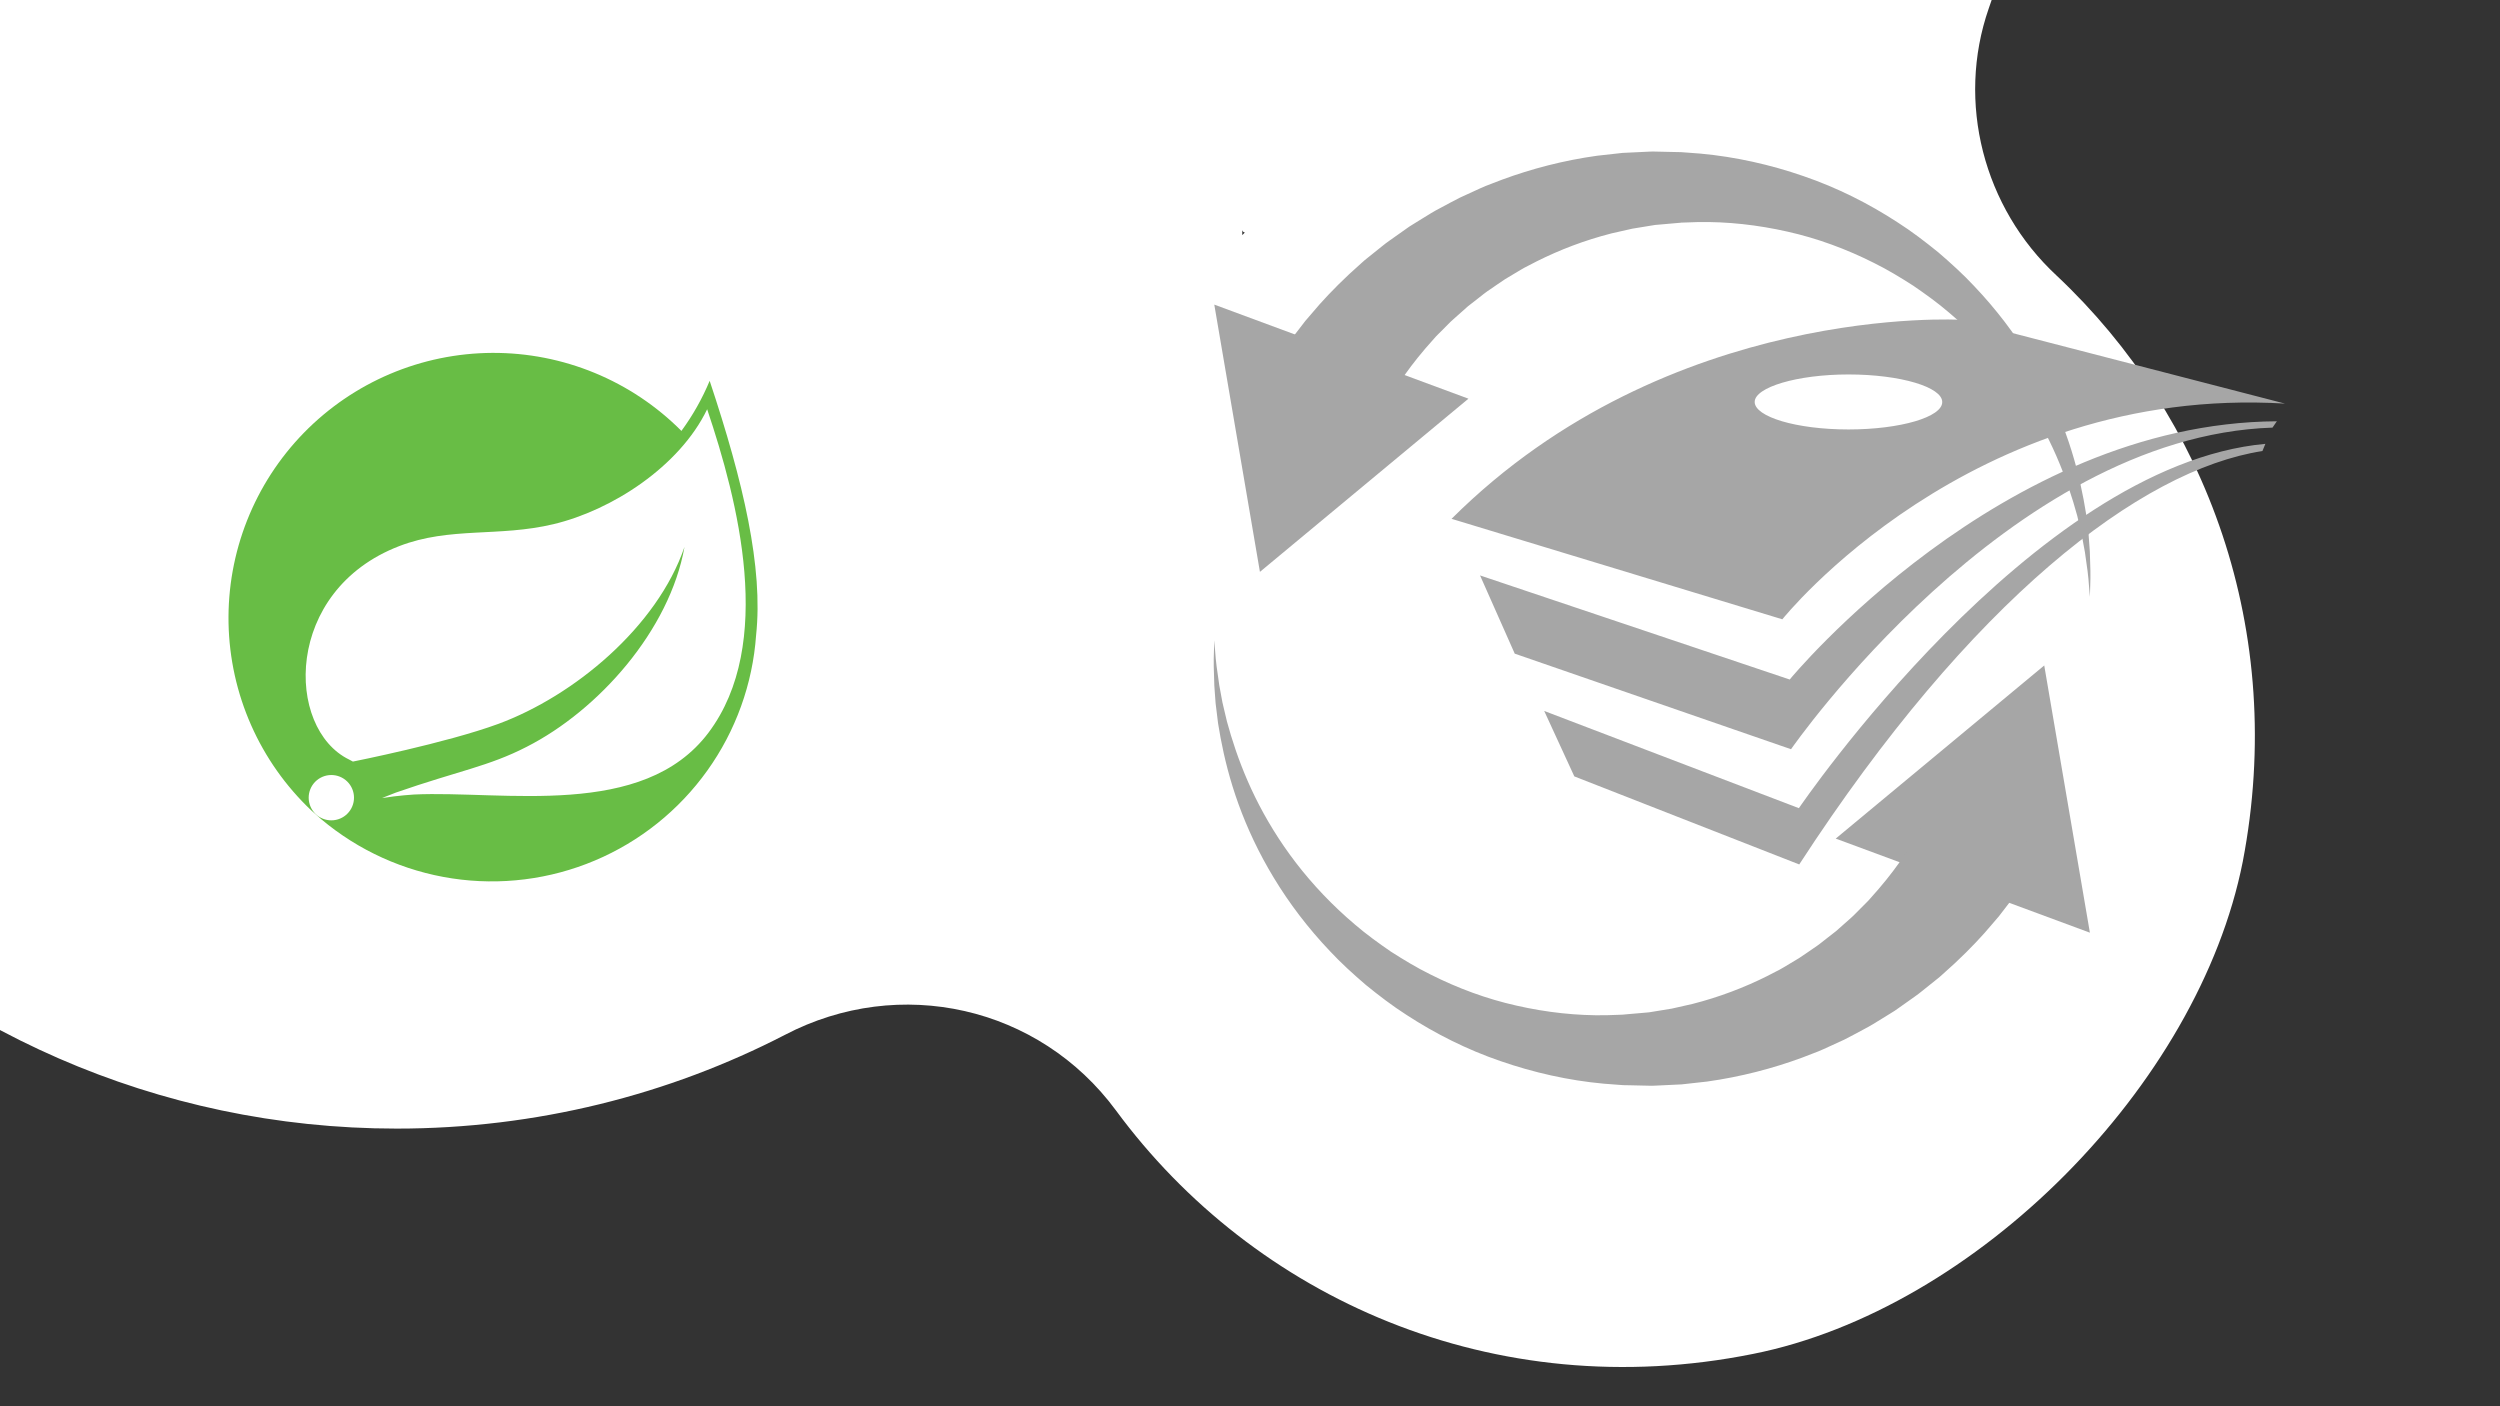 <svg xmlns="http://www.w3.org/2000/svg" xmlns:xlink="http://www.w3.org/1999/xlink" width="3840" zoomAndPan="magnify" viewBox="0 0 2880 1620" height="2160" preserveAspectRatio="xMidYMid meet" version="1.0"><rect x="0" y="0" width="2880" height="1620" fill="#333333" stroke="none"/><defs><clipPath id="id1"><path d="M 0 0 L 2598 0 L 2598 1575 L 0 1575 Z M 0 0 " clip-rule="nonzero"/></clipPath><clipPath id="id2"><path d="M 2291.027 9.738 C 2312.039 -48.781 2322.547 -113.301 2321.043 -179.32 C 2318.043 -471.914 2082.422 -711.992 1792.773 -725.496 C 1621.688 -732.996 1465.605 -660.973 1359.051 -545.438 C 1261.504 -438.902 1099.418 -422.398 977.855 -498.922 C 814.273 -602.457 617.672 -657.973 409.066 -647.469 C -89.188 -623.461 -492.895 -219.836 -516.906 278.324 C -543.922 838.004 -96.691 1300.148 457.09 1300.148 C 617.672 1300.148 770.75 1261.137 904.32 1192.117 C 1036.387 1123.094 1196.969 1159.105 1285.516 1279.145 C 1444.598 1495.211 1720.738 1619.754 2019.391 1559.734 C 2276.02 1508.719 2532.652 1250.633 2583.68 992.551 C 2634.703 726.969 2541.656 479.391 2369.07 317.336 C 2285.027 239.312 2253.508 117.773 2291.027 9.738 Z M 1434.09 267.82 C 1432.59 269.32 1432.59 269.32 1431.09 270.82 C 1431.09 269.32 1431.09 267.82 1431.09 264.82 C 1431.09 266.32 1432.59 267.82 1434.09 267.82 Z M 1434.09 267.82 " clip-rule="nonzero"/></clipPath><clipPath id="id3"><path d="M 1672 368 L 2633 368 L 2633 995.438 L 1672 995.438 Z M 1672 368 " clip-rule="nonzero"/></clipPath><clipPath id="id4"><path d="M 1469 174.555 L 2409 174.555 L 2409 688 L 1469 688 Z M 1469 174.555 " clip-rule="nonzero"/></clipPath><clipPath id="id5"><path d="M 1398 737 L 2337 737 L 2337 1250.805 L 1398 1250.805 Z M 1398 737 " clip-rule="nonzero"/></clipPath></defs><g clip-path="url(#id1)"><g clip-path="url(#id2)"><path fill="rgb(100%, 100%, 100%)" d="M 0 0 L 0 1619.754 L 2634.703 1619.754 L 2634.703 0 Z M 0 0 " fill-opacity="1" fill-rule="nonzero"/></g></g><g clip-path="url(#id3)"><path fill="rgb(65.099%, 65.099%, 65.099%)" d="M 2618.012 492.484 L 2622.918 485.316 C 2304.629 487.207 2061.754 782.812 2061.754 782.812 L 1705 662.887 L 1744.98 753.008 L 2063.27 863.105 C 2063.27 863.105 2312.91 502.656 2618.012 492.605 Z M 2632.34 464.945 L 2259.383 368.438 C 2259.383 368.438 1922.727 348.066 1672.188 597.68 L 2053.25 713.438 C 2053.25 713.438 2269.176 443.074 2632.34 464.945 Z M 2021.398 463.055 C 2021.398 446.105 2070.426 431.375 2129.414 431.375 C 2189.754 431.375 2237.434 446.074 2237.434 463.055 C 2237.809 480.395 2189.156 494.734 2129.414 494.734 C 2069.074 494.734 2021.398 480.035 2021.398 463.055 Z M 2606.312 519.605 L 2609.703 511.312 C 2340.859 535.836 2072.316 931.012 2072.316 931.012 L 1778.914 819.008 L 1813.617 894.41 L 2072.707 995.84 C 2270.691 691.34 2465.664 541.34 2606.34 519.59 Z M 2606.312 519.605 " fill-opacity="1" fill-rule="nonzero"/></g><path fill="rgb(65.099%, 65.099%, 65.099%)" d="M 1451.434 658.785 L 1398.855 350.91 L 1691.637 459.289 L 1451.434 658.785 L 1398.855 350.91 L 1691.637 459.289 L 1451.434 658.785 " fill-opacity="1" fill-rule="nonzero"/><g clip-path="url(#id4)"><path fill="rgb(65.099%, 65.099%, 65.099%)" d="M 2407.559 687.676 C 2407.559 687.676 2407.164 682.953 2406.449 674.066 C 2405.934 665.176 2404.305 652.238 2401.809 635.969 C 2401.055 631.918 2400.262 627.633 2399.426 623.148 C 2399.031 620.926 2398.594 618.625 2398.199 616.285 C 2397.641 613.98 2397.086 611.602 2396.492 609.18 C 2395.34 604.34 2394.191 599.34 2392.961 594.141 C 2391.453 589.02 2389.945 583.703 2388.359 578.188 C 2381.734 556.359 2372.809 532.191 2360.551 507.191 C 2348.254 482.23 2332.664 456.395 2313.422 431.352 C 2294.184 406.352 2271.332 382.105 2245.348 360.16 C 2232.457 349.086 2218.453 338.969 2204.133 329.164 C 2189.492 319.758 2174.5 310.633 2158.711 302.855 C 2127.25 286.98 2093.691 274.559 2059.258 266.859 C 2024.863 259.07 1989.875 255.176 1955.559 255.828 C 1951.277 255.984 1946.992 256.125 1942.746 256.281 L 1936.359 256.48 L 1935.965 256.492 C 1938.461 256.465 1936.441 256.512 1936.875 256.512 L 1936.004 256.59 L 1934.258 256.742 L 1930.805 257.039 C 1926.203 257.441 1921.602 257.844 1917 258.25 L 1910.137 258.852 L 1906.688 259.145 C 1905.617 259.273 1904.703 259.469 1903.711 259.629 C 1895.898 260.914 1888.121 262.168 1880.426 263.438 C 1872.453 265.242 1864.559 267.02 1856.703 268.805 C 1825.523 276.742 1796.602 287.891 1770.621 300.91 C 1767.406 302.574 1764.191 304.242 1761.02 305.871 C 1757.848 307.535 1754.633 309.043 1751.656 310.949 C 1745.629 314.562 1739.715 318.133 1733.844 321.625 C 1728.172 325.316 1722.738 329.242 1717.305 332.895 C 1711.828 336.426 1706.832 340.516 1701.91 344.402 C 1699.41 346.348 1696.992 348.254 1694.574 350.117 C 1693.344 351.07 1692.152 351.984 1690.961 352.938 L 1687.59 355.953 C 1683.109 359.922 1678.742 363.809 1674.5 367.578 C 1670.176 371.27 1666.484 375.477 1662.637 379.207 C 1660.734 381.113 1658.871 382.977 1657.004 384.801 C 1655.141 386.629 1653.355 388.492 1651.73 390.438 C 1638.16 405.398 1627.293 419.168 1618.961 430.875 C 1614.914 436.828 1611.305 442.105 1608.133 446.711 C 1605.277 451.473 1602.855 455.52 1600.871 458.816 C 1596.906 465.402 1594.844 468.895 1594.844 468.895 L 1593.215 471.555 C 1574.293 503.102 1533.312 513.34 1501.777 494.371 C 1470.199 475.402 1460.004 434.41 1478.965 402.859 C 1480.156 400.836 1481.547 398.812 1482.934 396.945 C 1482.934 396.945 1486.188 392.621 1492.336 384.523 C 1495.43 380.516 1499.16 375.516 1503.68 369.762 C 1508.48 364.207 1513.957 357.816 1520.105 350.672 C 1532.641 336.664 1548.668 320.355 1568.262 303.172 C 1570.645 300.949 1573.184 298.805 1575.84 296.742 C 1578.457 294.641 1581.117 292.496 1583.812 290.352 C 1589.25 286.105 1594.605 281.426 1600.594 277.258 C 1606.543 273.051 1612.652 268.727 1618.883 264.324 C 1620.43 263.242 1621.977 262.137 1623.562 261.023 C 1625.23 260 1626.855 258.973 1628.523 257.938 C 1631.855 255.891 1635.188 253.816 1638.559 251.719 C 1645.344 247.555 1652.164 243.195 1659.582 239.445 C 1666.883 235.566 1674.223 231.477 1681.879 227.664 C 1689.652 224.109 1697.508 220.5 1705.52 216.824 C 1709.488 214.922 1713.652 213.398 1717.859 211.789 C 1722.023 210.191 1726.188 208.578 1730.434 206.953 C 1764.352 194.441 1801.246 184.785 1839.883 179.406 C 1849.602 178.336 1859.359 177.25 1869.16 176.148 C 1879.434 175.668 1889.75 175.172 1900.141 174.676 C 1901.41 174.645 1902.801 174.555 1903.988 174.555 L 1907.402 174.633 L 1914.305 174.785 C 1918.906 174.895 1923.547 174.984 1928.148 175.098 L 1936.441 175.266 L 1944.016 175.824 C 1949.016 176.195 1954.055 176.586 1959.09 176.969 C 1999.355 180.676 2039.582 189.695 2077.941 203 C 2116.422 216.191 2152.758 234.484 2185.844 256.047 C 2202.504 266.66 2218.016 278.605 2232.934 290.711 C 2247.531 303.25 2261.574 315.988 2274.27 329.602 C 2299.895 356.547 2321.438 385.199 2338.93 414.012 C 2356.387 442.82 2369.754 471.711 2379.633 499.055 C 2389.551 526.477 2395.977 552.312 2400.301 575.328 C 2401.293 581.082 2402.242 586.68 2403.195 592.035 C 2403.832 597.473 2404.465 602.711 2405.102 607.711 C 2405.418 610.211 2405.695 612.672 2406.012 615.094 C 2406.172 617.473 2406.371 619.855 2406.527 622.156 C 2406.844 626.762 2407.164 631.164 2407.48 635.332 C 2408.195 652.078 2408.391 665.137 2407.957 674.023 C 2407.68 682.914 2407.559 687.676 2407.559 687.676 " fill-opacity="1" fill-rule="nonzero"/></g><path fill="rgb(65.099%, 65.099%, 65.099%)" d="M 2354.957 766.609 L 2407.559 1074.445 L 2114.758 966.066 L 2354.957 766.609 L 2407.559 1074.445 L 2114.758 966.066 L 2354.957 766.609 " fill-opacity="1" fill-rule="nonzero"/><g clip-path="url(#id5)"><path fill="rgb(65.099%, 65.099%, 65.099%)" d="M 1398.855 737.68 C 1398.855 737.68 1399.227 742.402 1399.938 751.293 C 1400.465 760.18 1402.09 773.156 1404.602 789.387 C 1405.348 793.477 1406.121 797.723 1406.957 802.207 C 1407.359 804.469 1407.797 806.73 1408.227 809.07 C 1408.77 811.414 1409.328 813.754 1409.887 816.176 C 1411.031 820.977 1412.227 826.016 1413.453 831.215 C 1414.941 836.375 1416.457 841.691 1418.039 847.168 C 1424.672 868.996 1433.582 893.125 1445.867 918.164 C 1458.141 943.129 1473.73 968.961 1492.969 994.004 C 1512.211 1019.043 1535.059 1043.25 1561.043 1065.195 C 1573.938 1076.27 1587.941 1086.391 1602.262 1096.23 C 1616.898 1105.598 1631.895 1114.723 1647.723 1122.504 C 1679.141 1138.375 1712.664 1150.797 1747.137 1158.496 C 1781.527 1166.312 1816.52 1170.203 1850.832 1169.527 C 1855.117 1169.371 1859.363 1169.211 1863.645 1169.094 L 1869.992 1168.855 L 1870.43 1168.855 C 1867.93 1168.895 1869.992 1168.855 1869.516 1168.855 L 1872.137 1168.617 L 1875.586 1168.297 L 1889.391 1167.109 L 1896.254 1166.512 L 1899.668 1166.195 C 1900.777 1166.117 1901.688 1165.879 1902.68 1165.719 C 1910.496 1164.449 1918.23 1163.18 1925.969 1161.91 C 1933.941 1160.125 1941.836 1158.336 1949.691 1156.551 C 1980.871 1148.613 2009.789 1137.465 2035.773 1124.445 C 2038.988 1122.781 2042.199 1121.113 2045.375 1119.484 C 2048.547 1117.859 2051.762 1116.312 2054.734 1114.406 C 2060.766 1110.797 2066.676 1107.223 2072.547 1103.73 C 2078.258 1100.039 2083.656 1096.113 2089.09 1092.461 C 2094.562 1088.93 2099.562 1084.84 2104.48 1080.953 C 2106.941 1079.008 2109.402 1077.102 2111.82 1075.238 C 2113.051 1074.285 2114.242 1073.332 2115.43 1072.422 L 2118.801 1069.402 C 2123.285 1065.438 2127.648 1061.547 2131.934 1057.777 C 2136.219 1054.047 2139.906 1049.879 2143.754 1046.148 C 2145.66 1044.242 2147.562 1042.379 2149.387 1040.516 C 2151.254 1038.727 2153.039 1036.863 2154.664 1034.918 C 2168.23 1019.957 2179.102 1006.188 2187.43 994.48 C 2191.477 988.527 2195.129 983.25 2198.262 978.645 C 2201.117 973.883 2203.539 969.797 2205.52 966.543 C 2209.449 959.953 2211.551 956.461 2211.551 956.461 L 2213.137 953.801 C 2232.141 922.254 2273.078 912.055 2304.617 930.984 C 2336.195 949.953 2346.387 990.906 2327.465 1022.496 C 2326.195 1024.52 2324.848 1026.543 2323.461 1028.41 C 2323.461 1028.41 2320.168 1032.734 2314.059 1040.832 C 2310.965 1044.84 2307.273 1049.84 2302.711 1055.594 C 2297.953 1061.148 2292.438 1067.539 2286.289 1074.684 C 2273.754 1088.73 2257.727 1105 2238.129 1122.184 C 2235.75 1124.445 2233.211 1126.551 2230.551 1128.613 C 2227.934 1130.719 2225.277 1132.859 2222.578 1135.004 C 2217.105 1139.25 2211.789 1143.934 2205.797 1148.098 C 2199.887 1152.305 2193.777 1156.633 2187.512 1161.035 C 2185.965 1162.148 2184.375 1163.219 2182.828 1164.328 C 2181.203 1165.363 2179.535 1166.395 2177.871 1167.426 C 2174.578 1169.449 2171.207 1171.551 2167.836 1173.617 C 2161.051 1177.824 2154.227 1182.148 2146.809 1185.918 C 2139.512 1189.77 2132.172 1193.895 2124.516 1197.703 C 2116.777 1201.238 2108.887 1204.848 2100.871 1208.539 C 2096.906 1210.445 2092.699 1211.953 2088.535 1213.578 C 2084.371 1215.164 2080.203 1216.754 2075.961 1218.422 C 2042.082 1230.922 2005.148 1240.562 1966.512 1245.961 C 1956.832 1247.031 1947.031 1248.105 1937.234 1249.215 C 1926.961 1249.691 1916.645 1250.168 1906.25 1250.684 C 1904.98 1250.723 1903.594 1250.805 1902.402 1250.805 L 1898.992 1250.723 L 1892.09 1250.566 C 1887.488 1250.484 1882.887 1250.367 1878.246 1250.246 L 1869.914 1250.09 L 1862.375 1249.531 C 1857.379 1249.176 1852.34 1248.777 1847.301 1248.383 C 1807.035 1244.691 1766.812 1235.645 1728.449 1222.348 C 1690.012 1209.172 1653.633 1190.879 1620.547 1169.332 C 1603.887 1158.695 1588.375 1146.75 1573.461 1134.645 C 1558.863 1122.105 1544.82 1109.367 1532.125 1095.754 C 1506.539 1068.848 1484.918 1040.156 1467.504 1011.344 C 1449.988 982.535 1436.648 953.645 1426.73 926.301 C 1416.828 898.879 1410.43 873.043 1406.105 850.027 C 1405.113 844.273 1404.152 838.676 1403.223 833.32 C 1402.555 827.883 1401.902 822.645 1401.301 817.645 C 1400.992 815.145 1400.684 812.684 1400.391 810.301 C 1400.203 807.883 1400.047 805.5 1399.859 803.199 C 1399.535 798.594 1399.227 794.191 1398.914 790.023 C 1398.188 773.316 1398 760.219 1398.434 751.332 C 1398.699 742.441 1398.855 737.68 1398.855 737.68 " fill-opacity="1" fill-rule="nonzero"/></g><path fill="rgb(40.779%, 74.12%, 27.06%)" d="M 817.531 438.715 C 808.973 459.238 798.129 478.469 785 496.418 C 781.441 492.844 777.797 489.359 774.062 485.965 C 770.332 482.57 766.52 479.273 762.621 476.066 C 758.727 472.863 754.754 469.758 750.707 466.75 C 746.656 463.742 742.535 460.836 738.344 458.031 C 734.148 455.23 729.887 452.531 725.562 449.938 C 721.234 447.348 716.848 444.863 712.395 442.488 C 707.945 440.113 703.441 437.848 698.879 435.699 C 694.316 433.547 689.703 431.508 685.039 429.586 C 680.379 427.664 675.668 425.855 670.918 424.168 C 666.164 422.477 661.371 420.906 656.543 419.453 C 651.711 418 646.848 416.668 641.953 415.457 C 637.055 414.246 632.133 413.156 627.184 412.188 C 622.23 411.223 617.262 410.379 612.27 409.656 C 607.277 408.934 602.27 408.336 597.246 407.863 C 592.227 407.391 587.195 407.043 582.156 406.82 C 577.117 406.594 572.074 406.496 567.031 406.523 C 561.988 406.551 556.945 406.699 551.91 406.977 C 546.875 407.25 541.848 407.652 536.828 408.176 C 531.812 408.703 526.812 409.352 521.828 410.121 C 516.844 410.895 511.883 411.793 506.941 412.809 C 502 413.828 497.09 414.969 492.207 416.23 C 487.32 417.492 482.473 418.875 477.656 420.375 C 472.844 421.879 468.066 423.5 463.332 425.238 C 458.598 426.977 453.91 428.832 449.266 430.805 C 444.621 432.773 440.031 434.859 435.492 437.059 C 430.953 439.258 426.469 441.566 422.043 443.988 C 417.617 446.406 413.258 448.938 408.957 451.574 C 404.656 454.211 400.426 456.953 396.262 459.801 C 392.098 462.645 388.004 465.594 383.988 468.645 C 379.969 471.691 376.031 474.84 372.168 478.086 C 368.305 481.328 364.527 484.668 360.828 488.098 C 357.133 491.531 353.523 495.051 350 498.664 C 346.48 502.273 343.047 505.969 339.711 509.75 C 336.371 513.531 333.129 517.391 329.98 521.332 C 326.832 525.273 323.785 529.293 320.836 533.383 C 317.887 537.477 315.039 541.641 312.297 545.871 C 309.555 550.105 306.922 554.406 304.391 558.77 C 301.863 563.133 299.441 567.559 297.133 572.039 C 294.82 576.523 292.625 581.062 290.539 585.656 C 288.453 590.25 286.484 594.891 284.629 599.582 C 282.773 604.273 281.035 609.004 279.414 613.781 C 277.793 618.559 276.293 623.371 274.91 628.223 C 273.527 633.074 272.266 637.957 271.125 642.871 C 269.984 647.785 268.969 652.723 268.07 657.688 C 267.176 662.648 266.402 667.633 265.754 672.637 C 265.105 677.637 264.582 682.652 264.184 687.68 C 263.781 692.707 263.508 697.742 263.355 702.785 C 263.207 707.828 263.18 712.871 263.277 717.914 C 263.379 722.957 263.602 727.992 263.949 733.027 C 264.301 738.059 264.773 743.078 265.371 748.086 C 265.969 753.094 266.691 758.086 267.535 763.059 C 268.379 768.031 269.348 772.98 270.438 777.906 C 271.527 782.828 272.738 787.727 274.07 792.59 C 275.402 797.453 276.855 802.285 278.426 807.078 C 280 811.867 281.688 816.621 283.496 821.328 C 285.305 826.039 287.227 830.699 289.266 835.312 C 291.305 839.926 293.453 844.488 295.719 848.996 C 297.984 853.504 300.359 857.953 302.844 862.34 C 305.328 866.73 307.918 871.055 310.617 875.316 C 313.316 879.578 316.121 883.77 319.027 887.891 C 321.934 892.016 324.941 896.062 328.047 900.035 C 331.156 904.008 334.359 907.902 337.66 911.719 C 340.961 915.531 344.352 919.262 347.836 922.91 C 351.324 926.555 354.895 930.113 358.559 933.582 L 369.844 943.547 C 372.516 945.801 375.23 948.008 377.98 950.168 C 380.73 952.328 383.52 954.441 386.344 956.504 C 389.164 958.57 392.023 960.586 394.918 962.551 C 397.809 964.52 400.734 966.434 403.691 968.301 C 406.652 970.168 409.641 971.98 412.66 973.746 C 415.684 975.508 418.734 977.219 421.812 978.879 C 424.895 980.535 428 982.141 431.137 983.691 C 434.27 985.242 437.43 986.742 440.617 988.184 C 443.805 989.625 447.016 991.016 450.246 992.348 C 453.48 993.68 456.738 994.957 460.016 996.176 C 463.293 997.398 466.594 998.562 469.91 999.668 C 473.227 1000.777 476.562 1001.824 479.918 1002.816 C 483.273 1003.812 486.641 1004.746 490.027 1005.621 C 493.414 1006.5 496.816 1007.316 500.23 1008.078 C 503.645 1008.836 507.07 1009.539 510.508 1010.18 C 513.945 1010.82 517.395 1011.402 520.855 1011.926 C 524.312 1012.449 527.777 1012.914 531.254 1013.32 C 534.727 1013.723 538.207 1014.066 541.695 1014.352 C 545.18 1014.637 548.672 1014.863 552.164 1015.027 C 555.66 1015.191 559.152 1015.297 562.652 1015.34 C 566.148 1015.387 569.645 1015.371 573.145 1015.293 C 576.641 1015.219 580.137 1015.082 583.629 1014.887 C 587.121 1014.691 590.609 1014.434 594.09 1014.117 C 597.574 1013.805 601.051 1013.426 604.523 1012.992 C 607.992 1012.559 611.457 1012.062 614.91 1011.508 C 618.363 1010.953 621.805 1010.34 625.238 1009.668 C 628.672 1008.996 632.09 1008.262 635.5 1007.473 C 638.906 1006.684 642.297 1005.836 645.676 1004.926 C 649.055 1004.02 652.418 1003.055 655.762 1002.035 C 659.105 1001.012 662.434 999.93 665.742 998.793 C 669.051 997.656 672.336 996.465 675.605 995.215 C 678.871 993.965 682.117 992.66 685.336 991.297 C 688.559 989.938 691.758 988.52 694.93 987.051 C 698.105 985.578 701.25 984.055 704.371 982.473 C 707.492 980.895 710.586 979.262 713.652 977.574 C 716.715 975.891 719.75 974.152 722.758 972.363 C 725.762 970.57 728.734 968.73 731.676 966.84 C 734.617 964.945 737.527 963.004 740.402 961.012 C 743.277 959.02 746.117 956.977 748.922 954.887 C 751.727 952.797 754.496 950.66 757.227 948.477 C 759.957 946.289 762.648 944.059 765.305 941.781 C 767.961 939.504 770.574 937.18 773.148 934.812 C 775.723 932.445 778.258 930.035 780.75 927.582 C 783.242 925.125 785.691 922.629 788.098 920.09 C 790.504 917.551 792.863 914.973 795.18 912.352 C 797.5 909.73 799.77 907.074 801.996 904.375 C 804.223 901.676 806.402 898.941 808.535 896.168 C 810.664 893.395 812.75 890.586 814.785 887.742 C 816.82 884.898 818.805 882.02 820.742 879.105 C 822.68 876.191 824.566 873.246 826.398 870.27 C 828.234 867.293 830.02 864.285 831.75 861.246 C 833.484 858.207 835.16 855.137 836.789 852.039 C 838.414 848.945 839.988 845.82 841.508 842.668 C 843.023 839.52 844.488 836.344 845.898 833.141 C 847.309 829.941 848.664 826.715 849.961 823.469 C 851.262 820.219 852.504 816.953 853.691 813.66 C 854.879 810.371 856.008 807.062 857.078 803.73 C 858.152 800.402 859.168 797.055 860.125 793.691 C 861.082 790.328 861.984 786.949 862.824 783.551 C 863.664 780.156 864.449 776.75 865.172 773.328 C 865.898 769.906 866.562 766.473 867.168 763.027 C 867.777 759.582 868.324 756.125 868.809 752.664 C 869.297 749.199 869.727 745.727 870.094 742.25 C 870.461 738.773 870.77 735.289 871.02 731.801 C 879.344 654.059 856.52 555.668 817.543 438.723 Z M 401.996 935.352 C 401.457 936.02 400.887 936.656 400.285 937.262 C 399.688 937.871 399.059 938.449 398.398 938.996 C 397.742 939.543 397.059 940.059 396.352 940.539 C 395.645 941.02 394.914 941.461 394.16 941.871 C 393.41 942.277 392.641 942.648 391.852 942.98 C 391.062 943.316 390.262 943.609 389.445 943.863 C 388.629 944.117 387.801 944.328 386.961 944.5 C 386.125 944.672 385.281 944.805 384.43 944.895 C 383.578 944.984 382.727 945.031 381.871 945.035 C 381.016 945.043 380.16 945.008 379.309 944.926 C 378.457 944.848 377.613 944.73 376.773 944.566 C 375.934 944.406 375.102 944.203 374.281 943.961 C 373.461 943.719 372.656 943.438 371.863 943.113 C 371.07 942.793 370.297 942.43 369.539 942.031 C 368.781 941.637 368.047 941.199 367.332 940.73 C 366.617 940.258 365.93 939.754 365.266 939.215 C 364.598 938.68 363.961 938.109 363.355 937.508 C 362.746 936.906 362.168 936.277 361.621 935.617 C 361.074 934.961 360.562 934.277 360.082 933.57 C 359.602 932.863 359.156 932.133 358.75 931.379 C 358.34 930.629 357.973 929.859 357.641 929.07 C 357.309 928.281 357.016 927.48 356.762 926.66 C 356.508 925.844 356.293 925.02 356.121 924.18 C 355.949 923.344 355.82 922.496 355.73 921.648 C 355.641 920.797 355.594 919.941 355.59 919.086 C 355.582 918.234 355.621 917.379 355.699 916.527 C 355.777 915.676 355.898 914.828 356.059 913.988 C 356.223 913.148 356.422 912.32 356.668 911.5 C 356.91 910.68 357.191 909.875 357.516 909.082 C 357.84 908.289 358.199 907.516 358.598 906.758 C 358.996 906 359.43 905.266 359.902 904.551 C 360.371 903.836 360.879 903.148 361.418 902.484 C 361.957 901.82 362.523 901.184 363.125 900.574 C 363.727 899.965 364.355 899.387 365.016 898.84 C 365.672 898.297 366.355 897.781 367.066 897.305 C 367.773 896.824 368.504 896.379 369.254 895.973 C 370.008 895.566 370.777 895.195 371.566 894.863 C 372.355 894.531 373.156 894.238 373.973 893.984 C 374.793 893.73 375.617 893.52 376.457 893.348 C 377.293 893.176 378.141 893.047 378.988 892.957 C 379.84 892.867 380.695 892.82 381.551 892.816 C 382.402 892.812 383.258 892.848 384.109 892.93 C 384.961 893.008 385.809 893.129 386.648 893.289 C 387.488 893.453 388.316 893.656 389.137 893.898 C 389.957 894.141 390.762 894.426 391.555 894.75 C 392.348 895.07 393.121 895.434 393.879 895.832 C 394.633 896.23 395.371 896.664 396.082 897.137 C 396.797 897.609 397.488 898.113 398.152 898.652 C 398.812 899.191 399.449 899.762 400.059 900.359 C 400.664 900.961 401.242 901.59 401.789 902.246 C 402.332 902.906 402.844 903.586 403.324 904.297 C 403.805 905.004 404.246 905.734 404.652 906.484 C 405.059 907.234 405.43 908.004 405.762 908.793 C 406.094 909.578 406.387 910.383 406.637 911.195 C 406.891 912.012 407.105 912.84 407.277 913.676 C 407.449 914.516 407.578 915.355 407.668 916.207 C 407.754 917.059 407.805 917.91 407.809 918.762 C 407.812 919.617 407.777 920.469 407.699 921.32 C 407.621 922.172 407.5 923.016 407.34 923.855 C 407.18 924.695 406.977 925.523 406.734 926.344 C 406.492 927.164 406.207 927.969 405.887 928.758 C 405.566 929.551 405.207 930.324 404.809 931.082 C 404.41 931.836 403.977 932.574 403.508 933.285 C 403.035 934 402.531 934.688 401.996 935.352 Z M 816.277 843.91 C 740.914 944.297 580.008 910.422 476.844 915.293 C 476.844 915.293 458.555 916.371 440.141 919.387 C 440.141 919.387 447.09 916.438 455.965 913.078 C 528.418 887.859 562.664 883.008 606.672 860.363 C 689.531 818.238 771.496 725.984 788.531 630.09 C 757.004 722.34 661.281 801.672 574.148 833.891 C 514.43 855.898 406.543 877.336 406.543 877.336 L 402.195 875.008 C 328.793 839.324 326.527 680.348 460.02 629.078 C 518.473 606.566 574.395 618.926 637.52 603.863 C 704.926 587.852 782.918 537.352 814.648 471.449 C 850.141 576.879 892.906 741.895 816.23 843.977 Z M 816.277 843.91 " fill-opacity="1" fill-rule="nonzero"/></svg>